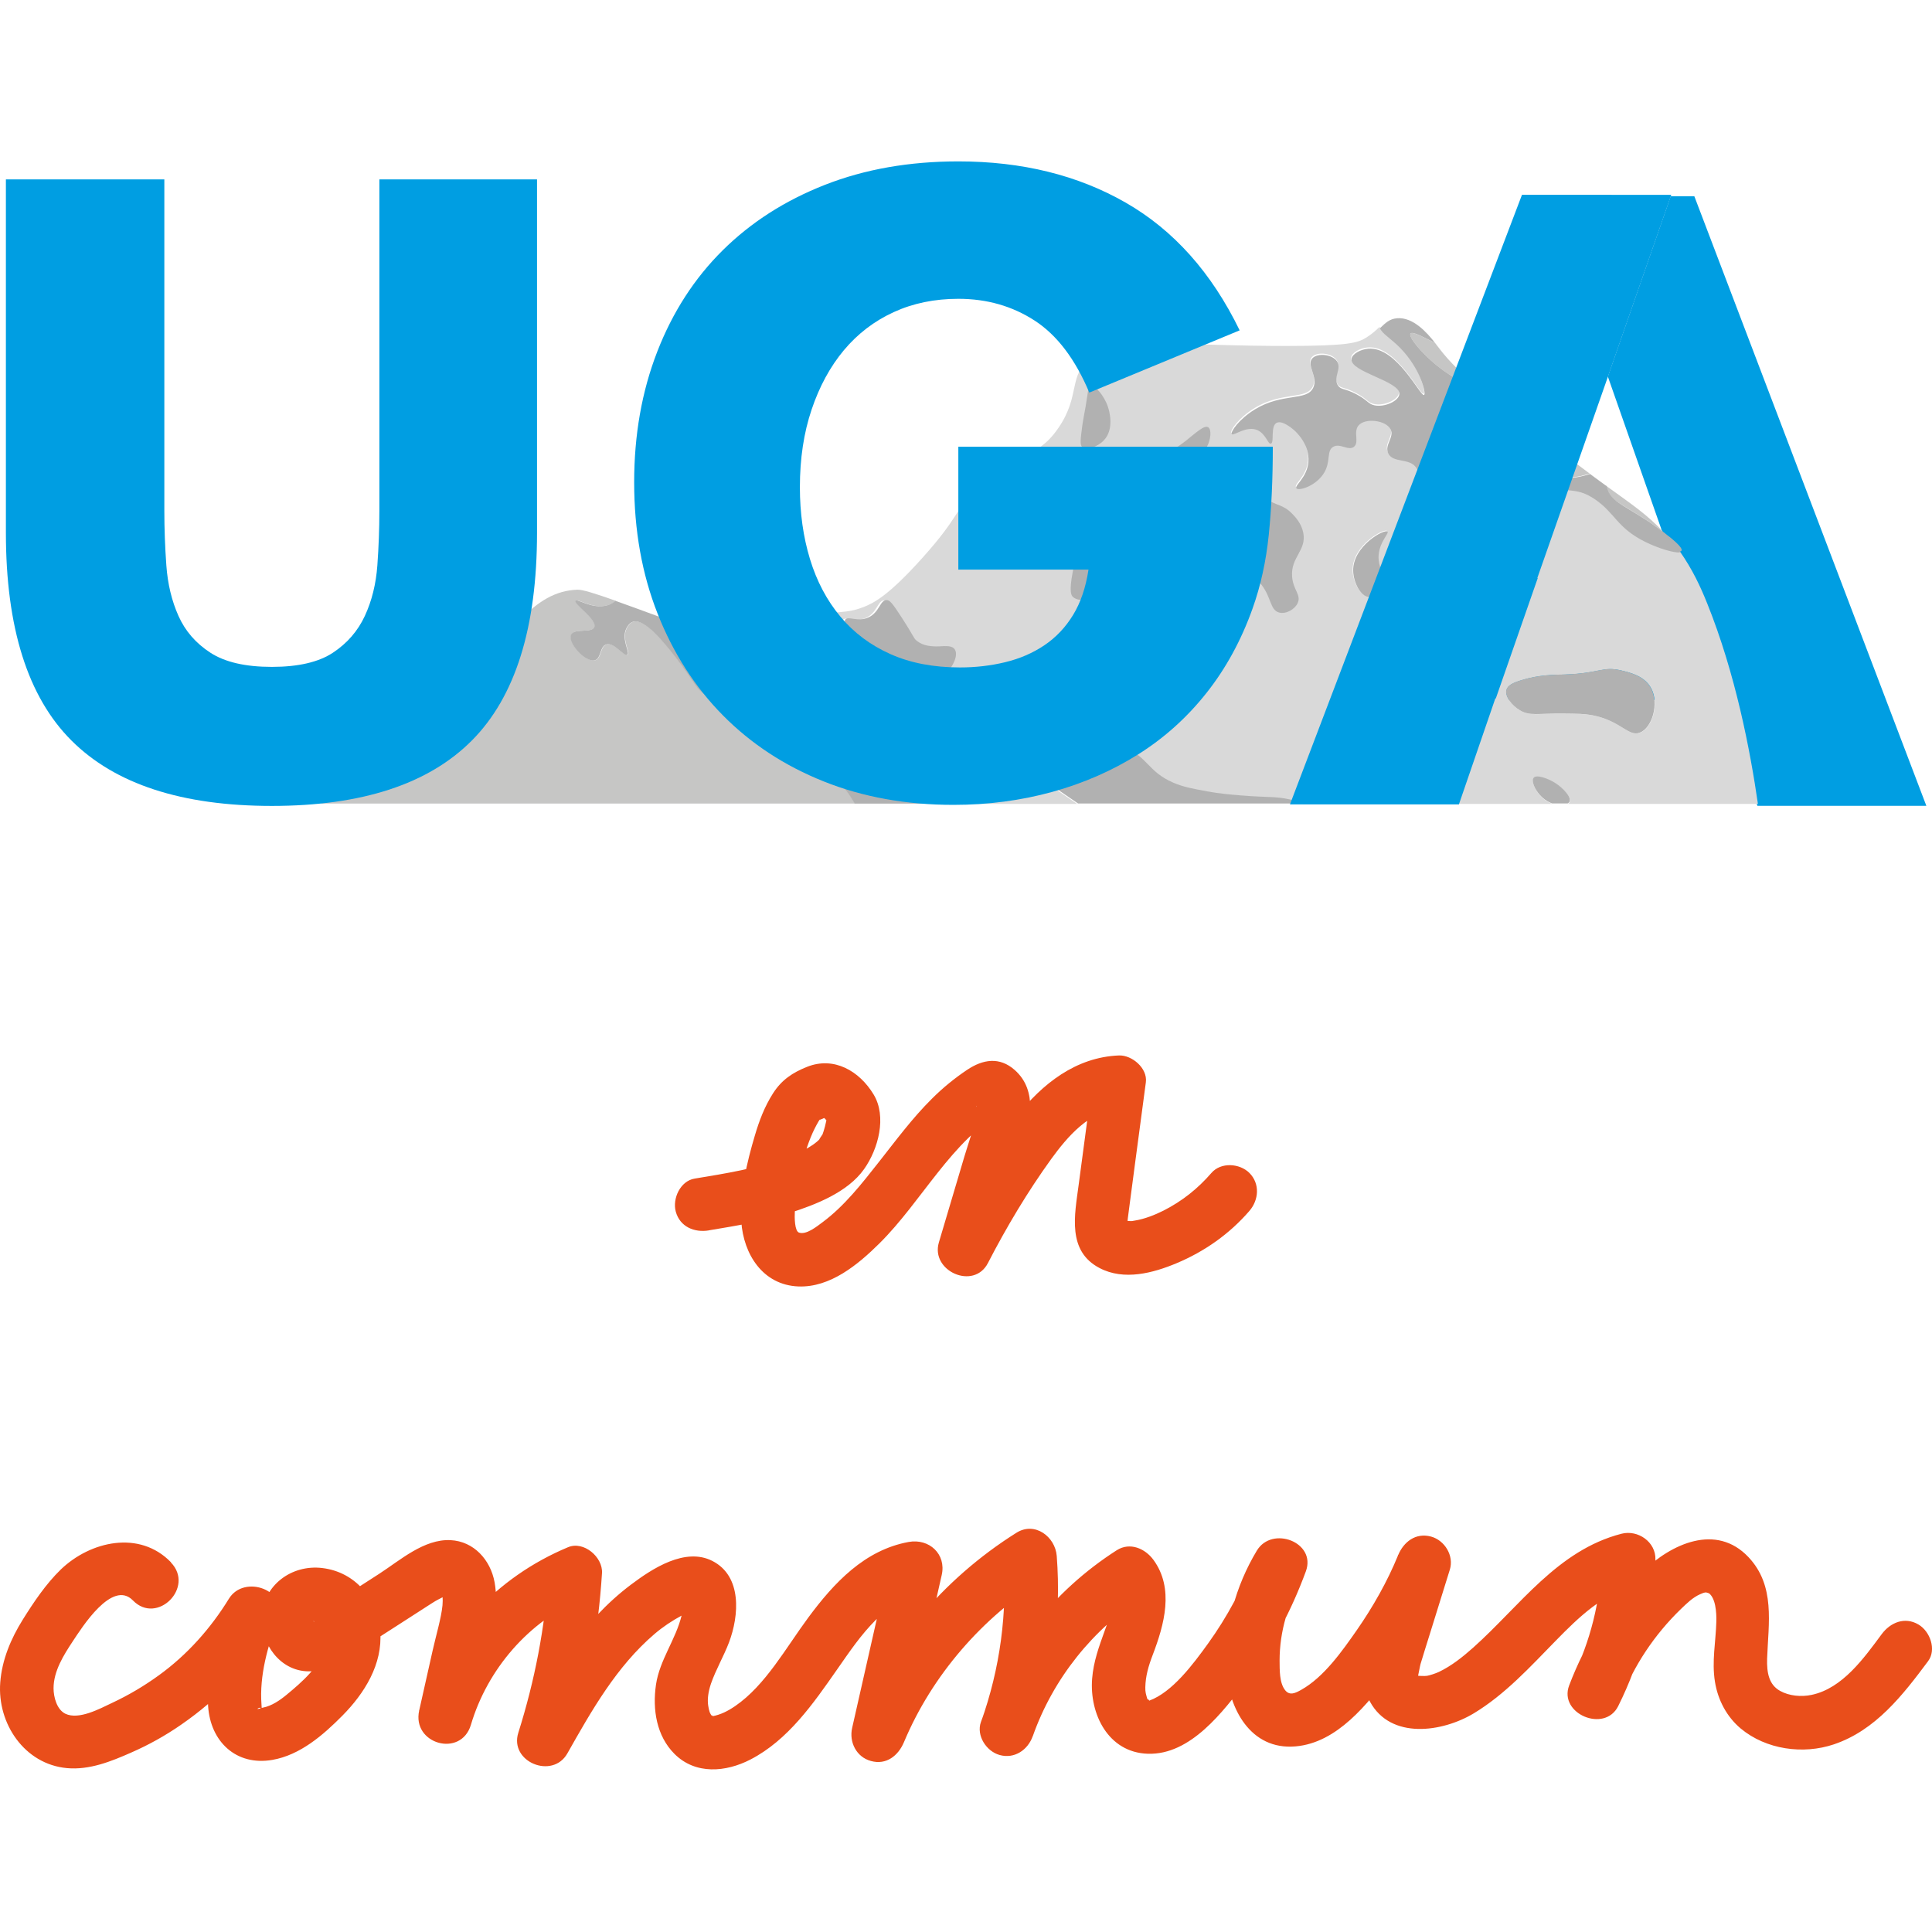 <?xml version="1.0" encoding="UTF-8" standalone="no"?>
<svg xmlns:dc="http://purl.org/dc/elements/1.1/" xmlns:cc="http://creativecommons.org/ns#" xmlns:rdf="http://www.w3.org/1999/02/22-rdf-syntax-ns#" xmlns:svg="http://www.w3.org/2000/svg" xmlns="http://www.w3.org/2000/svg" xmlns:sodipodi="http://sodipodi.sourceforge.net/DTD/sodipodi-0.dtd" xmlns:inkscape="http://www.inkscape.org/namespaces/inkscape" inkscape:version="1.0beta1 (32d4812, 2019-09-19)" sodipodi:docname="LOGO_carre.svg" viewBox="0 0 1024 1024" height="1024" width="1024" xml:space="preserve" id="svg833" version="1.1">




  <defs id="defs837">
    <clipPath id="clipPath853">
      <path inkscape:connector-curvature="0" id="path851" d="M 0,141.732 H 283.465 V 0 H 0 Z"></path>




    </clipPath>




  
    
    
  
  
  

  
  
  
  
  
  
  
  
  
  
  
  
  
  
  
  
  
  
  
  
  
  
  
  
  
</defs>




  




  
  <g transform="matrix(1.333,0,0,-1.333,0,188.976)" inkscape:label="LOGO V3" inkscape:groupmode="layer" id="g841">
    

    

    

    

    

    

    

    

    

    

    

    

    

    

    

    

    

    

    

    

    

    

    

  </g>




<g id="g1134" transform="matrix(32,0,0,32,-4.3507809e-5,169.875)">
  <g transform="translate(0,-11.022)" id="g1075">
    <g style="opacity:1;stop-opacity:1" transform="matrix(0.13,0,0,-0.13,28.064,8.965)" id="g843">
      <path inkscape:connector-curvature="0" id="path845" style="fill:#009ee2;fill-opacity:1;fill-rule:nonzero;stroke:none" d="m 0,0 h -3.019 l -8.003,-22.968 9.063,-25.853 h -18.07 l -5.347,-15.346 H 3.397 L 8.034,-77.66 h 21.525 z"></path>




    </g>

    <g transform="matrix(0.13,0,0,-0.13,24.955,17.137)" id="g863" style="opacity:1;stop-opacity:1">
      <path inkscape:connector-curvature="0" id="path865" style="fill:#d9d9d9;fill-opacity:1;fill-rule:nonzero;stroke:none" d="m 0,0 c 0.159,0.537 0.758,0.866 1.932,1.22 2.298,0.694 4.063,0.663 5.489,0.711 4.517,0.155 4.822,1.088 7.218,0.509 1.182,-0.286 2.928,-0.709 3.761,-2.237 1.103,-2.023 0.135,-5.123 -1.423,-5.692 -1.467,-0.536 -2.42,1.547 -6.1,2.236 C 9.935,-3.077 9.029,-3.068 7.218,-3.05 3.963,-3.018 2.995,-3.392 1.728,-2.643 0.721,-2.048 -0.257,-0.873 0,0 m -16.367,16.57 c 0.129,-1.274 0.819,-1.691 0.61,-2.745 -0.19,-0.96 -1.027,-1.948 -1.83,-1.931 -1.078,0.022 -2.014,1.86 -2.033,3.354 -0.039,3.145 3.973,5.328 4.372,4.982 0.276,-0.241 -1.33,-1.572 -1.119,-3.66 M 3.456,-11.284 c 0.377,0.472 1.92,-0.102 2.847,-0.711 0.902,-0.594 2.021,-1.748 1.728,-2.339 -0.045,-0.091 -0.131,-0.16 -0.233,-0.219 h 24.215 c -0.984,6.822 -2.855,16.587 -6.466,25.556 -0.853,2.119 -1.848,4.289 -3.502,6.649 -0.774,-0.072 -2.748,0.509 -4.458,1.358 -3.657,1.815 -3.81,3.712 -6.506,5.489 -2.51,1.654 -3.329,0.639 -11.081,1.932 -5.381,0.897 -9.582,2.152 -9.861,1.423 -0.253,-0.665 3.188,-1.835 3.762,-4.88 0.176,-0.935 0.098,-2.134 -0.407,-2.338 -0.96,-0.386 -2.813,3.085 -3.558,2.745 -0.477,-0.217 -0.356,-1.927 0.203,-3.456 1.275,-3.489 4.204,-4.335 3.863,-5.896 -0.295,-1.354 -2.628,-1.328 -2.846,-2.847 -0.079,-0.548 0.187,-0.811 1.22,-2.643 1.241,-2.201 1.861,-3.302 1.626,-3.558 -0.391,-0.427 -2.662,0.68 -4.269,2.338 -0.229,0.236 -3.172,3.03 -2.44,4.371 0.477,0.874 2.1,0.383 2.44,1.22 0.38,0.937 -1.528,1.861 -1.423,3.66 0.058,1.003 0.671,1.069 0.813,2.135 0.212,1.602 -1.083,2.118 -1.525,3.863 -0.696,2.749 1.77,4.432 0.813,5.896 -0.819,1.254 -2.968,0.542 -3.558,1.83 -0.496,1.084 0.818,2.049 0.305,3.049 -0.596,1.164 -3.205,1.48 -4.066,0.509 -0.727,-0.82 0.12,-2.181 -0.61,-2.745 -0.706,-0.546 -1.769,0.521 -2.643,0 -0.858,-0.512 -0.284,-1.807 -1.118,-3.253 -0.991,-1.716 -3.248,-2.402 -3.558,-2.033 -0.292,0.345 1.352,1.356 1.525,3.354 0.195,2.265 -1.66,3.92 -1.83,4.067 -0.198,0.171 -1.526,1.32 -2.237,0.915 -0.794,-0.453 -0.243,-2.516 -0.711,-2.643 -0.378,-0.103 -0.649,1.262 -1.728,1.728 -1.405,0.605 -3.041,-0.801 -3.253,-0.509 -0.2,0.275 0.942,1.932 2.948,3.152 3.535,2.15 6.584,1.016 7.42,2.745 0.671,1.386 -0.91,2.897 -0.101,3.761 0.677,0.723 2.568,0.498 3.151,-0.407 0.603,-0.936 -0.548,-2.048 0.102,-3.049 0.377,-0.581 0.851,-0.343 2.338,-1.119 1.465,-0.764 1.5,-1.254 2.338,-1.423 1.316,-0.265 3.079,0.569 3.151,1.423 0.143,1.675 -6.266,2.807 -6.099,4.473 0.066,0.663 1.157,1.239 2.135,1.322 3.651,0.309 6.665,-6.176 7.116,-5.896 0.301,0.186 -0.507,3.415 -3.05,5.997 -1.197,1.216 -2.305,1.822 -2.577,2.506 -0.434,-0.414 -0.938,-0.885 -1.669,-1.344 -1.077,-0.676 -2.249,-1.078 -10.162,-1.078 -2.61,0 -5.645,0.044 -9.391,0.154 -4.593,0.135 -4.611,0.205 -6.004,0.154 -4.758,-0.174 -7.441,-0.272 -9.545,-1.848 -2.959,-2.215 -1.265,-4.725 -4.157,-8.929 -2.856,-4.151 -5.28,-2.829 -10.315,-7.698 -3.082,-2.98 -2.16,-3.462 -7.082,-8.929 -4.208,-4.674 -6.075,-5.647 -7.39,-6.158 -2.497,-0.972 -3.043,-0.296 -6.774,-1.386 -4.428,-1.293 -4.635,-2.531 -7.39,-3.079 -0.109,-0.022 -0.214,-0.038 -0.32,-0.055 0.504,-0.087 1.058,-0.183 1.693,-0.293 3.804,-0.659 4.332,-0.735 5.265,-0.575 1.561,0.268 1.818,0.778 3.254,0.766 1.908,-0.016 3.083,-0.929 3.35,-0.574 0.407,0.54 -2.215,2.777 -1.722,3.541 0.329,0.512 1.594,-0.35 2.967,0.288 1.41,0.655 1.444,2.2 2.297,2.201 0.393,0.001 0.704,-0.327 1.914,-2.201 1.691,-2.618 1.514,-2.642 1.915,-2.968 1.797,-1.457 4.237,-0.063 4.882,-1.148 0.452,-0.762 -0.296,-2.214 -1.149,-3.063 -1.892,-1.883 -4.575,-1.075 -5.265,-2.681 -0.315,-0.734 0.178,-1.063 -0.191,-1.722 -0.581,-1.039 -2.205,-0.942 -4.882,-1.245 -3.227,-0.365 -5.241,-0.593 -5.551,-1.531 -0.213,-0.642 0.515,-1.182 2.871,-3.733 2.916,-3.158 3.905,-4.608 4.786,-4.308 0.841,0.287 0.717,1.872 1.532,2.01 0.933,0.159 1.853,-1.793 2.201,-1.627 0.443,0.212 -1.046,3.379 -0.383,3.829 0.527,0.357 2.186,-1.157 3.063,-2.106 1.113,-1.204 1.831,-2.432 2.303,-3.435 h 16.533 c -9.394,6.348 -11.302,8.23 -11.057,8.657 0.362,0.63 5.681,-1.337 7.015,-1.83 3.168,-1.172 5.67,-2.423 6.099,-1.83 0.357,0.495 -1.121,1.728 -0.712,2.44 0.423,0.734 2.603,0.483 4.372,-0.203 3.193,-1.24 3.101,-3.148 6.404,-4.575 1.28,-0.553 2.456,-0.768 4.371,-1.118 1.54,-0.282 2.706,-0.38 4.27,-0.508 3.536,-0.29 4.284,-0.093 6.201,-0.509 0.697,-0.151 1.316,-0.336 1.865,-0.524 H 5.85 c -0.018,0.006 -0.038,0.01 -0.056,0.016 -1.705,0.592 -2.779,2.699 -2.338,3.253"></path>




    </g>

    <g transform="matrix(0.13,0,0,-0.13,21.19,15.86)" id="g867" style="opacity:1;stop-opacity:1">
      <path inkscape:connector-curvature="0" id="path869" style="fill:#b1b1b1;fill-opacity:1;fill-rule:nonzero;stroke:none" d="m 0,0 c -1.267,0.31 -0.981,2.141 -2.541,3.863 -1.867,2.06 -3.81,1.131 -4.575,2.643 -0.898,1.775 1.678,3.259 2.135,7.726 0.236,2.309 -0.233,4.051 0.203,4.168 0.506,0.136 0.819,-2.292 3.05,-3.863 1.354,-0.954 2.179,-0.722 3.354,-1.932 C 2.005,12.216 2.813,11.385 3.05,10.166 3.49,7.903 1.426,7.075 1.626,4.575 1.764,2.862 2.812,2.256 2.338,1.22 1.966,0.407 0.866,-0.212 0,0"></path>




    </g>

    <g transform="matrix(0.13,0,0,-0.13,27.43,14.438)" id="g871" style="opacity:1;stop-opacity:1">
      <path inkscape:connector-curvature="0" id="path873" style="fill:#c6c6c5;fill-opacity:1;fill-rule:nonzero;stroke:none" d="M 0,0 C 0.241,-0.175 0.586,-0.425 0.963,-0.709 -1.074,1.522 -3.227,2.943 -6.412,5.251 -6.409,5.228 -6.408,5.208 -6.404,5.184 -6.064,3.216 -3.693,2.675 0,0"></path>




    </g>

    <g transform="matrix(0.13,0,0,-0.13,24.995,13.214)" id="g875" style="opacity:1;stop-opacity:1">
      <path inkscape:connector-curvature="0" id="path877" style="fill:#c6c6c5;fill-opacity:1;fill-rule:nonzero;stroke:none" d="m 0,0 c -1.425,-0.718 -3.839,2.12 -4.27,1.728 -0.303,-0.275 0.345,-2.175 1.932,-3.253 1.511,-1.026 2.484,-0.362 6.506,-1.016 2.368,-0.386 2.28,-0.657 3.456,-0.61 1.068,0.042 1.94,0.295 2.652,0.508 C 6.774,-0.039 3.832,2.153 1.357,4.055 1.358,3.516 1.273,2.843 1.118,2.236 0.859,1.222 0.628,0.317 0,0"></path>




    </g>

    <g transform="matrix(0.13,0,0,-0.13,23.363,11.239)" id="g879" style="opacity:1;stop-opacity:1">
      <path inkscape:connector-curvature="0" id="path881" style="fill:#c6c6c5;fill-opacity:1;fill-rule:nonzero;stroke:none" d="M 0,0 C -0.309,-0.414 1.37,-2.457 3.355,-4.066 5.39,-5.716 7.457,-6.676 9.224,-7.421 6.723,-5.323 4.947,-3.586 3.669,-1.9 3.514,-1.695 3.322,-1.439 3.102,-1.159 2.013,-0.686 0.275,0.368 0,0"></path>




    </g>

    <g transform="matrix(0.13,0,0,-0.13,27.81,14.851)" id="g883" style="opacity:1;stop-opacity:1">
      <path inkscape:connector-curvature="0" id="path885" style="fill:#b1b1b1;fill-opacity:1;fill-rule:nonzero;stroke:none" d="M 0,0 C 0.165,0.015 0.279,0.059 0.32,0.138 0.515,0.514 -0.863,1.644 -1.971,2.479 -1.376,1.828 -0.791,1.112 -0.193,0.28 -0.125,0.185 -0.066,0.094 0,0"></path>




    </g>

    <g transform="matrix(0.13,0,0,-0.13,23.191,11.476)" id="g887" style="opacity:1;stop-opacity:1">
      <path inkscape:connector-curvature="0" id="path889" style="fill:#b1b1b1;fill-opacity:1;fill-rule:nonzero;stroke:none" d="m 0,0 c 2.543,-2.583 3.351,-5.811 3.05,-5.998 -0.451,-0.279 -3.465,6.205 -7.116,5.896 -0.978,-0.082 -2.069,-0.658 -2.135,-1.321 -0.167,-1.667 6.242,-2.798 6.099,-4.473 -0.072,-0.854 -1.835,-1.689 -3.151,-1.423 -0.838,0.169 -0.873,0.658 -2.338,1.423 -1.487,0.776 -1.961,0.538 -2.338,1.118 -0.65,1.002 0.501,2.113 -0.102,3.05 -0.583,0.905 -2.474,1.13 -3.151,0.406 -0.809,-0.864 0.772,-2.375 0.101,-3.761 -0.836,-1.729 -3.885,-0.594 -7.42,-2.745 -2.006,-1.22 -3.148,-2.876 -2.949,-3.151 0.213,-0.292 1.849,1.114 3.253,0.508 1.08,-0.465 1.351,-1.83 1.729,-1.728 0.468,0.127 -0.083,2.191 0.711,2.643 0.711,0.405 2.039,-0.744 2.237,-0.915 0.17,-0.147 2.025,-1.802 1.83,-4.066 -0.173,-1.998 -1.817,-3.009 -1.525,-3.355 0.31,-0.368 2.567,0.317 3.558,2.034 0.834,1.446 0.26,2.741 1.118,3.253 0.874,0.521 1.937,-0.546 2.643,0 0.73,0.563 -0.117,1.925 0.61,2.744 0.861,0.972 3.47,0.656 4.066,-0.508 0.512,-1 -0.801,-1.965 -0.305,-3.05 0.59,-1.287 2.739,-0.576 3.558,-1.83 0.957,-1.464 -1.509,-3.146 -0.813,-5.896 0.442,-1.745 1.737,-2.261 1.525,-3.863 -0.142,-1.066 -0.755,-1.132 -0.814,-2.134 -0.105,-1.8 1.804,-2.723 1.424,-3.66 -0.34,-0.837 -1.964,-0.347 -2.44,-1.22 -0.733,-1.341 2.211,-4.135 2.44,-4.371 1.607,-1.658 3.878,-2.765 4.269,-2.338 0.235,0.256 -0.385,1.356 -1.626,3.558 -1.033,1.832 -1.299,2.095 -1.22,2.643 0.218,1.519 2.551,1.493 2.846,2.846 0.341,1.561 -2.588,2.408 -3.863,5.896 -0.559,1.53 -0.68,3.239 -0.203,3.457 0.745,0.34 2.598,-3.132 3.558,-2.745 0.505,0.203 0.583,1.403 0.407,2.338 -0.574,3.044 -4.015,4.215 -3.762,4.88 0.279,0.729 4.48,-0.526 9.861,-1.424 7.752,-1.292 8.571,-0.277 11.081,-1.931 2.696,-1.778 2.849,-3.675 6.506,-5.49 1.71,-0.849 3.684,-1.43 4.458,-1.357 -0.066,0.093 -0.125,0.185 -0.193,0.279 -0.598,0.832 -1.184,1.549 -1.778,2.199 -0.376,0.284 -0.721,0.535 -0.963,0.709 -3.693,2.676 -6.064,3.217 -6.404,5.185 -0.004,0.023 -0.004,0.044 -0.007,0.067 -0.469,0.339 -0.954,0.693 -1.471,1.077 -0.223,0.166 -0.429,0.32 -0.648,0.482 -0.712,-0.213 -1.584,-0.466 -2.652,-0.508 -1.176,-0.047 -1.088,0.224 -3.456,0.61 -4.022,0.655 -4.995,-0.01 -6.506,1.016 -1.587,1.078 -2.235,2.978 -1.932,3.253 0.431,0.392 2.845,-2.446 4.27,-1.728 0.628,0.317 0.859,1.222 1.118,2.237 0.155,0.607 0.24,1.279 0.239,1.818 -1.815,1.394 -3.387,2.639 -4.739,3.773 C 8.779,-4.846 6.711,-3.886 4.676,-2.236 2.691,-0.627 1.012,1.416 1.322,1.83 1.596,2.198 3.334,1.144 4.424,0.671 3.368,2.016 1.617,3.946 -0.398,3.779 -1.365,3.698 -1.878,3.176 -2.577,2.506 -2.305,1.822 -1.197,1.216 0,0"></path>




    </g>

    <g transform="matrix(0.13,0,0,-0.13,22.981,14.517)" id="g891" style="opacity:1;stop-opacity:1">
      <path inkscape:connector-curvature="0" id="path893" style="fill:#b1b1b1;fill-opacity:1;fill-rule:nonzero;stroke:none" d="m 0,0 c -0.399,0.347 -4.411,-1.837 -4.371,-4.981 0.019,-1.495 0.954,-3.332 2.033,-3.355 0.802,-0.017 1.64,0.971 1.83,1.932 0.208,1.053 -0.481,1.471 -0.61,2.744 C -1.33,-1.571 0.277,-0.24 0,0"></path>




    </g>

    <g transform="matrix(0.13,0,0,-0.13,19.203,15.505)" id="g895" style="opacity:1;stop-opacity:1">
      <path inkscape:connector-curvature="0" id="path897" style="fill:#b1b1b1;fill-opacity:1;fill-rule:nonzero;stroke:none" d="M 0,0 C -0.771,0.005 -1.714,2.328 -1.525,4.473 -1.232,7.781 1.72,10.257 2.236,9.962 2.469,9.83 2.119,9.186 1.932,7.014 1.801,5.5 1.928,5.315 1.83,4.371 1.636,2.51 0.804,-0.006 0,0"></path>




    </g>

    <g transform="matrix(0.13,0,0,-0.13,25.996,18.993)" id="g899" style="opacity:1;stop-opacity:1">
      <path inkscape:connector-curvature="0" id="path901" style="fill:#b1b1b1;fill-opacity:1;fill-rule:nonzero;stroke:none" d="m 0,0 c 0.293,0.591 -0.826,1.745 -1.728,2.338 -0.927,0.61 -2.47,1.184 -2.847,0.712 -0.441,-0.554 0.633,-2.662 2.338,-3.253 0.018,-0.007 0.038,-0.011 0.056,-0.016 h 1.948 C -0.131,-0.161 -0.045,-0.092 0,0"></path>




    </g>

    <g transform="matrix(0.13,0,0,-0.13,21.362,18.954)" id="g903" style="opacity:1;stop-opacity:1">
      <path inkscape:connector-curvature="0" id="path905" style="fill:#b1b1b1;fill-opacity:1;fill-rule:nonzero;stroke:none" d="m 0,0 c -1.917,0.416 -2.664,0.219 -6.201,0.508 -1.563,0.128 -2.73,0.227 -4.27,0.509 -1.915,0.35 -3.09,0.565 -4.371,1.118 -3.302,1.426 -3.211,3.334 -6.404,4.574 -1.769,0.687 -3.949,0.938 -4.371,0.204 -0.41,-0.713 1.069,-1.945 0.711,-2.44 -0.428,-0.594 -2.93,0.658 -6.099,1.83 -1.334,0.493 -6.652,2.46 -7.015,1.829 -0.245,-0.426 1.663,-2.308 11.057,-8.657 H 1.865 C 1.317,-0.336 0.698,-0.151 0,0"></path>




    </g>

    <g transform="matrix(0.13,0,0,-0.13,18.156,15.081)" id="g907" style="opacity:1;stop-opacity:1">
      <path inkscape:connector-curvature="0" id="path909" style="fill:#b1b1b1;fill-opacity:1;fill-rule:nonzero;stroke:none" d="m 0,0 c -0.184,-2.265 0.421,-3.053 -0.206,-3.762 -0.653,-0.737 -2.145,-0.833 -2.783,-0.206 -0.144,0.142 -0.496,0.568 0,3.144 0.396,2.052 0.779,2.602 1.082,4.173 0.451,2.334 -0.126,2.517 0.258,3.711 0.551,1.714 1.888,1.794 6.854,4.844 3.5,2.149 5.25,3.224 6.183,3.967 1.327,1.057 2.39,2.063 2.886,1.752 0.439,-0.274 0.351,-1.532 -0.155,-2.473 C 13.213,13.464 11.521,13.823 8.399,12.058 6.495,10.981 4.941,10.102 4.225,8.348 3.751,7.185 3.996,6.497 3.195,5.411 2.364,4.284 1.706,4.488 0.928,3.401 0.193,2.375 0.101,1.248 0,0"></path>




    </g>

    <g transform="matrix(0.13,0,0,-0.13,17.923,12.788)" id="g911" style="opacity:1;stop-opacity:1">
      <path inkscape:connector-curvature="0" id="path913" style="fill:#b1b1b1;fill-opacity:1;fill-rule:nonzero;stroke:none" d="M 0,0 C -0.197,-1.505 -0.29,-2.263 0,-2.517 0.543,-2.995 1.971,-2.533 2.775,-1.678 4.17,-0.195 3.423,2.19 3.292,2.582 2.799,4.052 1.604,5.429 1.033,5.228 0.752,5.129 0.799,4.711 0.452,2.646 0.232,1.337 0.144,1.096 0,0"></path>




    </g>

    <g transform="matrix(0.13,0,0,-0.13,17.145,14.477)" id="g915" style="opacity:1;stop-opacity:1">
      <path inkscape:connector-curvature="0" id="path917" style="fill:#b1b1b1;fill-opacity:1;fill-rule:nonzero;stroke:none" d="m 0,0 c -1.86,-0.304 -3.744,1.955 -3.55,3.743 0.112,1.035 0.934,2.04 1.42,1.937 C -1.436,5.533 -1.766,3.208 -0.839,2.904 -0.021,2.637 0.905,4.226 1.743,3.873 2.185,3.686 2.301,3.084 2.324,2.969 2.551,1.792 1.362,0.222 0,0"></path>




    </g>

    <g transform="matrix(0.13,0,0,-0.13,13.819,18.589)" id="g919" style="opacity:1;stop-opacity:1">
      <path inkscape:connector-curvature="0" id="path921" style="fill:#c6c6c5;fill-opacity:1;fill-rule:nonzero;stroke:none" d="m 0,0 c -0.674,0.605 -1.235,0.981 -2.202,1.627 -3.22,2.154 -3.709,1.72 -4.594,2.776 -1.654,1.972 -0.317,3.925 -2.01,5.265 -0.857,0.677 -1.93,0.756 -3.35,0.861 -2.138,0.158 -2.495,-0.435 -3.638,-0.191 -1.619,0.345 -1.864,1.739 -4.403,4.977 -1.369,1.747 -3.954,5.044 -5.456,4.499 -0.429,-0.156 -0.667,-0.588 -0.766,-0.766 -0.77,-1.395 0.49,-3.181 0.096,-3.446 -0.402,-0.271 -1.658,1.641 -2.68,1.34 -0.843,-0.248 -0.643,-1.741 -1.436,-2.01 -1.177,-0.399 -3.564,2.235 -3.063,3.255 0.419,0.852 2.656,0.171 2.967,0.957 0.385,0.97 -2.662,2.915 -2.392,3.35 0.216,0.35 2.066,-1.109 4.02,-0.574 0.478,0.131 0.801,0.343 1.062,0.578 -2.7,0.957 -4.252,1.432 -4.87,1.413 -5.757,-0.185 -8.646,-5.737 -15.396,-12.933 -3.757,-4.005 -8.641,-8.877 -17.322,-14.317 H 2.639 C 2.132,-2.512 1.454,-1.306 0,0"></path>




    </g>

    <g transform="matrix(0.13,0,0,-0.13,11.554,16.168)" id="g923" style="opacity:1;stop-opacity:1">
      <path inkscape:connector-curvature="0" id="path925" style="fill:#c6c6c5;fill-opacity:1;fill-rule:nonzero;stroke:none" d="M 0,0 C -0.648,0.239 -1.363,0.505 -2.161,0.802 -2.055,0.748 -1.956,0.691 -1.846,0.639 -1.352,0.402 -0.762,0.205 0,0"></path>




    </g>

    <g transform="matrix(0.13,0,0,-0.13,12.472,16.357)" id="g927" style="opacity:1;stop-opacity:1">
      <path inkscape:connector-curvature="0" id="path929" style="fill:#b1b1b1;fill-opacity:1;fill-rule:nonzero;stroke:none" d="M 0,0 C -1.873,0.325 -2.882,0.502 -3.188,0.568 -4.904,0.938 -6.132,1.205 -7.085,1.461 -3.458,0.124 -1.945,-0.316 0,0"></path>




    </g>

    <g transform="matrix(0.13,0,0,-0.13,15.431,18.577)" id="g931" style="opacity:1;stop-opacity:1">
      <path inkscape:connector-curvature="0" id="path933" style="fill:#b1b1b1;fill-opacity:1;fill-rule:nonzero;stroke:none" d="m 0,0 c -0.877,0.949 -2.536,2.463 -3.063,2.106 -0.663,-0.45 0.825,-3.617 0.383,-3.829 -0.348,-0.166 -1.268,1.786 -2.202,1.627 -0.814,-0.138 -0.69,-1.723 -1.531,-2.01 -0.882,-0.3 -1.87,1.15 -4.786,4.308 -2.356,2.551 -3.084,3.091 -2.872,3.733 0.311,0.938 2.324,1.166 5.552,1.531 2.677,0.303 4.3,0.206 4.882,1.244 0.369,0.66 -0.125,0.989 0.191,1.723 0.69,1.606 3.373,0.798 5.265,2.681 0.853,0.849 1.6,2.301 1.148,3.063 -0.644,1.085 -3.084,-0.309 -4.881,1.148 -0.402,0.326 -0.224,0.35 -1.915,2.967 -1.211,1.875 -1.521,2.203 -1.914,2.202 -0.853,-0.001 -0.887,-1.546 -2.297,-2.202 -1.373,-0.637 -2.638,0.225 -2.968,-0.287 -0.493,-0.764 2.129,-3.001 1.723,-3.541 -0.267,-0.355 -1.442,0.558 -3.35,0.574 -1.436,0.012 -1.693,-0.498 -3.254,-0.766 -0.934,-0.16 -1.462,-0.084 -5.265,0.575 -0.635,0.11 -1.189,0.205 -1.694,0.293 -1.945,-0.317 -3.457,0.124 -7.085,1.461 -0.762,0.205 -1.352,0.402 -1.846,0.639 -0.11,0.052 -0.209,0.109 -0.314,0.163 -0.479,0.179 -0.977,0.363 -1.519,0.563 -2.744,1.011 -4.944,1.822 -6.677,2.436 -0.261,-0.235 -0.583,-0.447 -1.062,-0.578 -1.953,-0.535 -3.803,0.924 -4.02,0.574 -0.269,-0.434 2.778,-2.38 2.393,-3.35 -0.312,-0.786 -2.549,-0.104 -2.967,-0.957 -0.501,-1.02 1.885,-3.654 3.063,-3.254 0.793,0.268 0.592,1.762 1.435,2.01 1.023,0.3 2.278,-1.611 2.681,-1.34 0.393,0.264 -0.866,2.05 -0.096,3.445 0.098,0.178 0.337,0.61 0.766,0.766 1.502,0.545 4.086,-2.752 5.456,-4.499 2.538,-3.238 2.783,-4.632 4.403,-4.977 1.143,-0.244 1.5,0.349 3.637,0.191 1.42,-0.104 2.494,-0.184 3.35,-0.861 1.693,-1.339 0.357,-3.292 2.01,-5.265 0.886,-1.056 1.375,-0.622 4.595,-2.776 0.966,-0.646 1.528,-1.022 2.201,-1.627 1.454,-1.305 2.132,-2.512 2.639,-3.339 H 2.302 C 1.831,-2.432 1.113,-1.204 0,0"></path>




    </g>

    <g transform="matrix(0.13,0,0,-0.13,25.89,17.532)" id="g935" style="opacity:1;stop-opacity:1">
      <path inkscape:connector-curvature="0" id="path937" style="fill:#b1b1b1;fill-opacity:1;fill-rule:nonzero;stroke:none" d="m 0,0 c 1.811,-0.018 2.717,-0.027 3.66,-0.203 3.679,-0.69 4.633,-2.773 6.099,-2.237 1.558,0.57 2.526,3.67 1.423,5.693 C 10.349,4.781 8.603,5.203 7.421,5.489 5.025,6.069 4.721,5.136 0.203,4.981 -1.223,4.932 -2.987,4.964 -5.286,4.27 -6.46,3.915 -7.059,3.587 -7.218,3.05 -7.475,2.177 -6.497,1.002 -5.489,0.407 -4.222,-0.342 -3.254,0.032 0,0"></path>




    </g>

    <g transform="matrix(0.13,0,0,-0.13,2.722,8.685)" id="g939" style="opacity:1;stop-opacity:1">
      <path inkscape:connector-curvature="0" id="path941" style="fill:#009ee2;fill-opacity:1;fill-rule:nonzero;stroke:none" d="m 0,0 v -42.23 c 0,-2.266 0.085,-4.581 0.256,-6.953 0.171,-2.368 0.687,-4.513 1.547,-6.437 0.857,-1.921 2.213,-3.485 4.069,-4.685 1.853,-1.202 4.46,-1.803 7.827,-1.803 3.362,0 5.955,0.601 7.776,1.803 1.818,1.2 3.175,2.764 4.068,4.685 0.893,1.924 1.423,4.069 1.597,6.437 0.171,2.372 0.256,4.687 0.256,6.953 V 0 h 20.087 v -45.011 c 0,-12.085 -2.766,-20.909 -8.293,-26.468 -5.527,-5.563 -14.024,-8.344 -25.491,-8.344 -11.469,0 -19.983,2.781 -25.543,8.344 -5.562,5.559 -8.343,14.383 -8.343,26.468 V 0 Z"></path>




    </g>

    <g transform="matrix(0.13,0,0,-0.13,15.873,13.113)" id="g943" style="opacity:1;fill:#009ee2;fill-opacity:1;stop-opacity:1">
      <path inkscape:connector-curvature="0" id="path945" style="fill:#009ee2;fill-opacity:1;fill-rule:nonzero;stroke:none" d="m 0,0 h 40.067 c 0,-4.119 -0.173,-7.863 -0.515,-11.228 -0.345,-3.364 -1.031,-6.487 -2.06,-9.371 -1.443,-4.051 -3.399,-7.64 -5.871,-10.763 -2.472,-3.125 -5.374,-5.736 -8.703,-7.828 -3.332,-2.094 -6.988,-3.691 -10.969,-4.79 -3.983,-1.096 -8.172,-1.647 -12.568,-1.647 -6.042,0 -11.552,0.996 -16.53,2.987 -4.979,1.989 -9.254,4.788 -12.822,8.394 -3.571,3.606 -6.352,7.931 -8.344,12.978 -1.991,5.046 -2.987,10.624 -2.987,16.737 0,6.04 0.978,11.587 2.937,16.634 1.956,5.046 4.738,9.354 8.341,12.925 3.606,3.57 7.948,6.351 13.03,8.343 5.08,1.992 10.745,2.987 16.994,2.987 8.102,0 15.208,-1.75 21.321,-5.253 6.111,-3.502 10.951,-8.926 14.522,-16.274 L 16.687,6.9 c -1.788,4.257 -4.104,7.315 -6.953,9.168 -2.852,1.853 -6.095,2.781 -9.734,2.781 -3.023,0 -5.768,-0.565 -8.24,-1.7 -2.472,-1.134 -4.582,-2.748 -6.335,-4.84 -1.75,-2.095 -3.125,-4.619 -4.118,-7.572 -0.996,-2.952 -1.494,-6.248 -1.494,-9.887 0,-3.296 0.427,-6.352 1.287,-9.166 0.858,-2.816 2.145,-5.252 3.863,-7.312 1.715,-2.062 3.845,-3.659 6.387,-4.79 2.537,-1.134 5.492,-1.7 8.856,-1.7 1.992,0 3.915,0.221 5.769,0.669 1.853,0.447 3.518,1.167 4.994,2.162 1.476,0.996 2.695,2.284 3.656,3.863 0.963,1.579 1.614,3.503 1.959,5.768 H 0 Z"></path>




    </g>

    <g transform="matrix(0.13,0,0,-0.13,25.463,15.287)" id="g947" style="opacity:1;stop-opacity:1">
      <path inkscape:connector-curvature="0" id="path949" style="fill:#009ee2;fill-opacity:1;fill-rule:nonzero;stroke:none" d="m 0,0 9.065,25.852 v 0 l 8.003,22.969 H -1.956 L -31.515,-28.84 H -9.99 l 4.637,13.494 h 0.064 L 0.058,0 Z"></path>




    </g>

  </g>

  <path class="cls-2" d="m 11.739,15.07 c 0.45,-0.075 0.901,-0.148 1.335,-0.286 0.434,-0.139 0.965,-0.343 1.237,-0.727 0.236,-0.332 0.382,-0.871 0.158,-1.239 -0.236,-0.389 -0.656,-0.633 -1.1,-0.457 -0.242,0.096 -0.423,0.217 -0.565,0.439 -0.142,0.222 -0.231,0.46 -0.302,0.702 -0.13,0.435 -0.256,0.967 -0.224,1.424 0.037,0.538 0.355,1.049 0.945,1.073 0.528,0.021 0.99,-0.363 1.344,-0.714 0.711,-0.706 1.18,-1.69 2.067,-2.207 l -0.343,0.044 c 0,0 -0.148,-0.094 -0.112,-0.116 -0.007,0.005 -0.011,0.171 -0.009,0.169 -0.048,0.224 -0.128,0.444 -0.194,0.663 -0.142,0.476 -0.283,0.954 -0.425,1.431 -0.142,0.476 0.578,0.796 0.812,0.343 0.309,-0.599 0.656,-1.18 1.05,-1.726 0.265,-0.364 0.636,-0.805 1.123,-0.823 L 18.092,12.619 c -0.075,0.565 -0.151,1.132 -0.226,1.697 -0.066,0.499 -0.195,1.097 0.348,1.379 0.402,0.21 0.88,0.084 1.272,-0.08 0.464,-0.194 0.878,-0.485 1.208,-0.867 0.156,-0.181 0.178,-0.45 0,-0.629 -0.16,-0.16 -0.471,-0.183 -0.629,0 -0.226,0.261 -0.485,0.467 -0.794,0.624 -0.146,0.073 -0.313,0.139 -0.475,0.165 -0.055,0.009 -0.041,0.011 -0.101,0.007 -0.041,0 -0.076,-0.012 -0.076,-0.011 0.059,0.092 0.053,0.036 0.062,-0.039 0.011,-0.082 0.021,-0.164 0.032,-0.245 0.03,-0.233 0.062,-0.464 0.092,-0.697 0.059,-0.435 0.116,-0.871 0.174,-1.306 0.03,-0.233 -0.229,-0.451 -0.444,-0.444 -0.714,0.027 -1.274,0.471 -1.699,1.013 -0.48,0.611 -0.885,1.285 -1.24,1.976 l 0.812,0.343 c 0.174,-0.59 0.35,-1.178 0.524,-1.768 0.128,-0.432 0.267,-0.977 -0.126,-1.324 -0.252,-0.222 -0.526,-0.176 -0.787,-0.002 -0.208,0.139 -0.405,0.3 -0.583,0.478 -0.325,0.322 -0.597,0.691 -0.88,1.05 -0.283,0.359 -0.569,0.727 -0.933,0.997 -0.092,0.068 -0.268,0.213 -0.389,0.171 -0.073,-0.025 -0.075,-0.249 -0.069,-0.357 0.02,-0.403 0.124,-0.913 0.295,-1.296 0.03,-0.068 0.101,-0.203 0.121,-0.222 -0.027,0.025 0.101,-0.036 0.121,-0.05 l 0.043,-0.012 h -0.133 c -0.075,0 0.014,0.016 -0.004,-0.002 0.023,0.025 0.052,0.046 0.073,0.071 0.03,0.034 0.032,0.084 0.03,0.039 0,-0.032 0.032,-0.194 -0.009,-0.078 -0.021,0.06 -0.03,0.13 -0.05,0.192 -0.009,0.027 -0.018,0.064 -0.028,0.087 -0.005,0.011 -0.087,0.123 -0.039,0.071 -0.14,0.149 -0.371,0.243 -0.558,0.313 -0.489,0.183 -1.011,0.265 -1.523,0.35 -0.236,0.039 -0.37,0.332 -0.311,0.547 0.069,0.252 0.309,0.35 0.547,0.311 v 0 z" id="path883" inkscape:connector-curvature="0" style="opacity:1;fill:#e94e1b;fill-opacity:1;stroke-width:0.178;stop-opacity:1"></path>

  <path class="cls-2" d="M 2.831,20.567 C 2.311,20.031 1.497,20.216 1.006,20.688 c -0.245,0.238 -0.448,0.54 -0.629,0.83 -0.197,0.316 -0.345,0.666 -0.373,1.041 -0.052,0.679 0.402,1.354 1.105,1.418 0.373,0.034 0.73,-0.11 1.065,-0.258 0.288,-0.126 0.563,-0.279 0.823,-0.459 0.631,-0.435 1.161,-0.992 1.564,-1.646 -0.27,-0.114 -0.542,-0.227 -0.812,-0.343 -0.204,0.519 -0.338,1.116 -0.302,1.678 0.037,0.588 0.464,0.995 1.063,0.892 0.462,-0.08 0.842,-0.411 1.162,-0.734 0.364,-0.368 0.668,-0.851 0.626,-1.392 -0.043,-0.54 -0.411,-0.986 -0.96,-1.052 -0.508,-0.062 -0.983,0.286 -1.002,0.814 -0.016,0.441 0.3,0.89 0.77,0.897 0.295,0.004 0.538,-0.156 0.777,-0.311 0.245,-0.158 0.491,-0.316 0.736,-0.473 0.148,-0.094 0.293,-0.19 0.441,-0.284 0.05,-0.032 0.098,-0.064 0.148,-0.094 0.043,-0.028 0.188,-0.089 0.217,-0.13 0,0 -0.066,-0.027 -0.11,-0.053 -0.037,-0.023 0.007,0.028 0,0 0.014,0.062 0.023,0.149 0.014,0.252 -0.02,0.208 -0.11,0.51 -0.164,0.752 -0.075,0.331 -0.148,0.659 -0.222,0.99 -0.124,0.556 0.693,0.787 0.857,0.236 0.272,-0.917 0.958,-1.72 1.848,-2.09 -0.187,-0.142 -0.375,-0.286 -0.562,-0.428 -0.057,0.903 -0.229,1.788 -0.501,2.65 -0.153,0.482 0.565,0.778 0.812,0.343 0.402,-0.711 0.814,-1.44 1.443,-1.978 0.139,-0.119 0.291,-0.22 0.453,-0.307 0.037,-0.021 0.078,-0.044 0.119,-0.06 0.103,-0.044 0.126,-0.004 -0.012,-0.105 -0.176,-0.128 -0.071,-0.084 -0.089,-0.004 -0.012,0.055 -0.007,0.11 -0.021,0.167 -0.096,0.4 -0.364,0.736 -0.425,1.148 -0.06,0.412 0.009,0.849 0.306,1.146 0.348,0.348 0.851,0.304 1.258,0.094 0.624,-0.322 1.043,-0.929 1.434,-1.489 0.21,-0.3 0.389,-0.569 0.645,-0.826 0.229,-0.231 0.453,-0.371 0.78,-0.432 l -0.547,-0.547 c -0.21,0.924 -0.418,1.846 -0.627,2.771 -0.053,0.235 0.071,0.482 0.311,0.547 0.256,0.071 0.453,-0.089 0.547,-0.311 0.466,-1.111 1.296,-2.063 2.314,-2.703 -0.222,-0.128 -0.446,-0.256 -0.668,-0.384 0.071,0.94 -0.052,1.861 -0.368,2.749 0.286,0.078 0.57,0.158 0.857,0.236 0.336,-0.951 0.993,-1.772 1.841,-2.316 l -0.608,-0.16 c 0.162,0.222 0.043,0.491 -0.041,0.727 -0.096,0.267 -0.187,0.512 -0.21,0.798 -0.046,0.586 0.267,1.223 0.922,1.244 0.709,0.023 1.248,-0.698 1.633,-1.205 0.423,-0.553 0.745,-1.164 0.985,-1.816 0.178,-0.483 -0.56,-0.762 -0.812,-0.343 -0.352,0.585 -0.546,1.281 -0.506,1.966 0.037,0.645 0.4,1.342 1.148,1.276 0.693,-0.06 1.192,-0.706 1.583,-1.216 0.391,-0.51 0.72,-1.104 0.972,-1.72 l -0.857,-0.236 c -0.128,0.411 -0.256,0.823 -0.384,1.233 -0.119,0.384 -0.291,0.81 -0.082,1.198 0.345,0.634 1.2,0.506 1.719,0.194 0.519,-0.313 0.935,-0.771 1.358,-1.203 0.382,-0.391 0.784,-0.78 1.326,-0.921 L 26.53,20.519 c -0.021,0.688 -0.188,1.363 -0.496,1.98 0.27,0.114 0.542,0.227 0.812,0.343 0.215,-0.565 0.56,-1.079 0.993,-1.498 0.096,-0.092 0.195,-0.192 0.32,-0.247 0.028,-0.012 0.059,-0.027 0.091,-0.03 0.023,-0.002 0.084,0.03 0.043,0.005 0.123,0.076 0.139,0.325 0.135,0.478 -0.009,0.336 -0.078,0.659 -0.023,0.997 0.048,0.3 0.194,0.579 0.428,0.775 0.418,0.347 1.031,0.434 1.543,0.261 0.69,-0.233 1.141,-0.816 1.559,-1.377 0.144,-0.192 0.032,-0.496 -0.16,-0.608 -0.226,-0.133 -0.464,-0.034 -0.608,0.16 -0.293,0.395 -0.649,0.899 -1.162,1.006 -0.171,0.036 -0.371,0.018 -0.521,-0.066 -0.185,-0.103 -0.222,-0.299 -0.215,-0.535 0.021,-0.588 0.14,-1.205 -0.309,-1.681 -0.537,-0.567 -1.28,-0.217 -1.747,0.235 -0.549,0.53 -0.953,1.18 -1.223,1.891 -0.178,0.469 0.588,0.791 0.812,0.343 0.38,-0.761 0.59,-1.576 0.617,-2.428 0.009,-0.293 -0.291,-0.498 -0.562,-0.428 -1.061,0.274 -1.681,1.194 -2.456,1.886 -0.172,0.153 -0.361,0.304 -0.569,0.403 -0.053,0.025 -0.153,0.057 -0.194,0.064 -0.053,0.007 -0.107,0 -0.162,0 0.034,0.002 0.023,-0.002 -0.032,-0.012 0.011,0 0.02,0.005 0.025,0.014 -0.009,0.044 0.025,0.016 0.012,0.023 0.005,-0.004 0.041,-0.204 0.048,-0.222 0.048,-0.165 0.103,-0.329 0.153,-0.494 0.11,-0.355 0.222,-0.713 0.332,-1.068 0.071,-0.229 -0.084,-0.485 -0.311,-0.547 -0.254,-0.069 -0.455,0.087 -0.547,0.311 -0.178,0.435 -0.414,0.851 -0.682,1.237 -0.243,0.348 -0.544,0.778 -0.921,0.99 -0.098,0.055 -0.19,0.1 -0.265,0.009 -0.1,-0.123 -0.092,-0.343 -0.094,-0.491 0,-0.487 0.14,-0.951 0.389,-1.367 L 20.772,20.487 c -0.187,0.506 -0.446,0.985 -0.761,1.424 -0.251,0.348 -0.594,0.809 -0.977,0.949 0.011,-0.004 -0.057,-0.039 -0.016,-0.009 0.041,0.03 -0.021,-0.046 -0.009,-0.002 -0.03,-0.098 -0.041,-0.132 -0.039,-0.211 0.004,-0.183 0.05,-0.347 0.123,-0.537 0.19,-0.499 0.359,-1.098 0.012,-1.573 -0.137,-0.188 -0.389,-0.299 -0.608,-0.16 -1.052,0.674 -1.834,1.669 -2.25,2.845 -0.08,0.226 0.091,0.487 0.311,0.547 0.245,0.068 0.466,-0.084 0.547,-0.311 0.339,-0.954 0.475,-1.976 0.398,-2.986 -0.025,-0.32 -0.364,-0.576 -0.668,-0.384 -1.23,0.773 -2.161,1.898 -2.721,3.234 l 0.857,0.236 c 0.21,-0.924 0.418,-1.846 0.627,-2.771 0.078,-0.348 -0.21,-0.608 -0.547,-0.547 -0.73,0.133 -1.237,0.677 -1.66,1.248 -0.375,0.506 -0.711,1.125 -1.214,1.47 -0.123,0.084 -0.242,0.144 -0.379,0.169 0.025,-0.005 -0.036,-0.036 0.007,0.014 -0.053,-0.066 -0.059,-0.098 -0.075,-0.19 -0.016,-0.105 0,-0.227 0.046,-0.364 0.082,-0.235 0.21,-0.451 0.299,-0.684 0.167,-0.443 0.219,-1.097 -0.277,-1.349 -0.45,-0.229 -0.993,0.126 -1.347,0.393 -0.809,0.608 -1.336,1.484 -1.825,2.351 0.27,0.114 0.542,0.227 0.812,0.343 0.295,-0.937 0.471,-1.905 0.533,-2.886 0.016,-0.263 -0.302,-0.537 -0.562,-0.428 -1.189,0.496 -2.101,1.47 -2.469,2.712 l 0.857,0.236 c 0.096,-0.427 0.192,-0.851 0.288,-1.278 0.082,-0.363 0.174,-0.718 0.107,-1.089 -0.068,-0.371 -0.343,-0.679 -0.73,-0.698 -0.439,-0.021 -0.833,0.332 -1.182,0.558 -0.183,0.119 -0.368,0.236 -0.551,0.355 -0.085,0.055 -0.172,0.11 -0.258,0.165 -0.091,0.059 -0.236,0.119 -0.311,0.195 -0.004,0.004 -0.053,0.025 -0.053,0.018 0,-0.004 0.103,0.034 0.108,0.036 0.048,0.021 -0.004,0.028 0.014,0.014 0.004,-0.004 0,0.002 -0.005,-0.018 0,0 0.012,-0.053 0,-0.012 -0.023,0.078 -0.044,0.009 -0.02,0.036 0.004,0.005 0.117,0.016 0.162,0.075 0.068,0.089 0.053,0.226 0.028,0.327 -0.076,0.331 -0.398,0.606 -0.647,0.812 -0.11,0.091 -0.247,0.185 -0.391,0.213 -0.062,0.012 -0.028,0.009 -0.02,0.005 -0.144,0.05 -0.023,-0.027 -0.021,0.005 0,0.005 0.02,0 0.02,0.016 0.002,0.037 -0.002,-0.066 -0.004,-0.08 -0.036,-0.473 0.103,-0.972 0.272,-1.406 0.188,-0.482 -0.558,-0.757 -0.812,-0.343 -0.3,0.489 -0.691,0.929 -1.159,1.267 -0.245,0.178 -0.506,0.332 -0.78,0.46 -0.199,0.094 -0.546,0.283 -0.768,0.178 -0.144,-0.069 -0.197,-0.279 -0.197,-0.423 0,-0.283 0.167,-0.549 0.318,-0.777 0.151,-0.227 0.654,-1.031 0.997,-0.677 0.4,0.411 1.027,-0.217 0.629,-0.629 v 0 z" id="path885-8" inkscape:connector-curvature="0" style="opacity:1;fill:#e94e1b;fill-opacity:1;stroke-width:0.178;stop-opacity:1"></path>

</g>




</svg>
